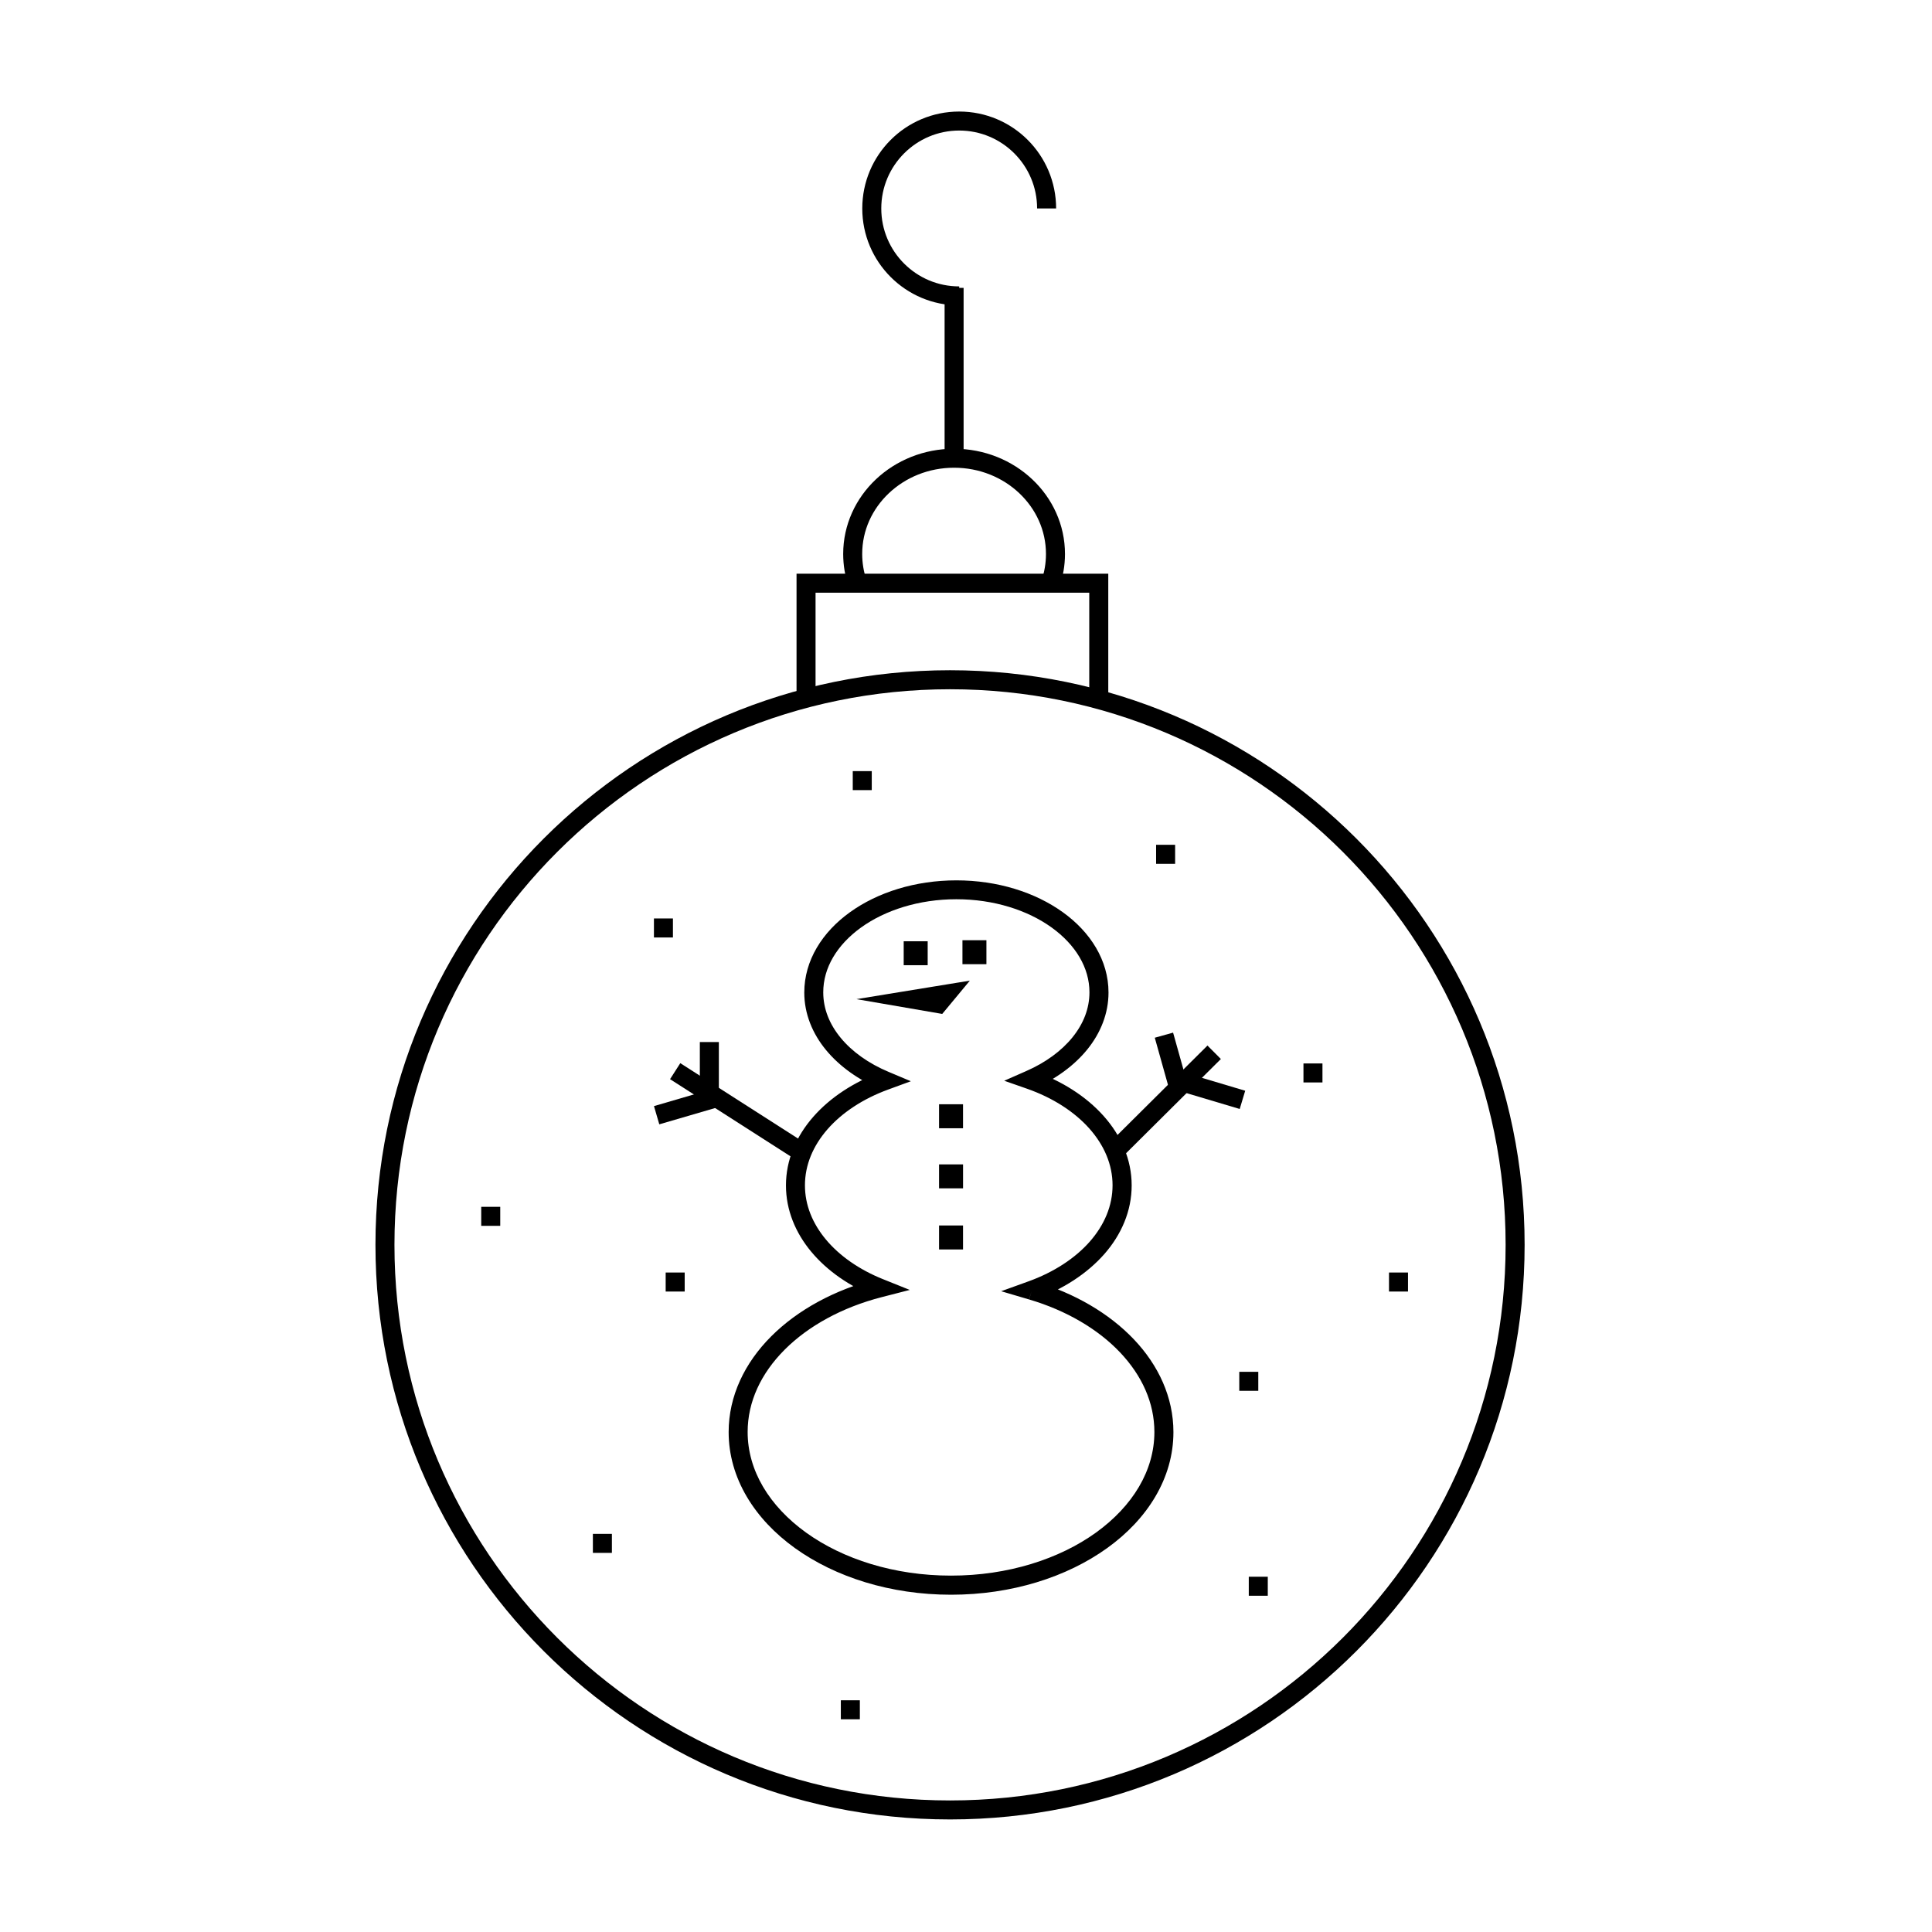 <?xml version="1.0" encoding="UTF-8"?>
<!-- Uploaded to: ICON Repo, www.svgrepo.com, Generator: ICON Repo Mixer Tools -->
<svg fill="#000000" width="800px" height="800px" version="1.1" viewBox="144 144 512 512" xmlns="http://www.w3.org/2000/svg">
 <g>
  <path d="m395.77 324.14v2.519c40.656 0 77.457 16.48 104.11 43.125 26.648 26.652 43.125 63.449 43.125 104.11 0 40.668-16.48 77.461-43.125 104.11-26.652 26.648-63.449 43.133-104.11 43.133-40.668 0-77.461-16.48-104.11-43.133-26.652-26.656-43.121-63.449-43.125-104.11 0-40.664 16.473-77.461 43.125-104.11 26.652-26.648 63.445-43.125 104.11-43.125v-5.039c-84.102 0-152.27 68.176-152.27 152.27 0 84.09 68.172 152.28 152.27 152.28 84.09 0 152.27-68.172 152.27-152.28 0-84.102-68.164-152.27-152.27-152.27z"/>
  <path d="m360.13 330.33v-29.258h72.535v29.66h5.039v-34.695h-82.613v34.293z"/>
  <path d="m373.62 297.7c-0.734-2.176-1.129-4.488-1.129-6.898 0-6.277 2.68-11.949 7.082-16.105 4.398-4.156 10.496-6.746 17.27-6.746 6.777 0 12.879 2.59 17.27 6.742 4.398 4.16 7.078 9.836 7.078 16.113 0 2.484-0.422 4.871-1.203 7.106l4.75 1.668c0.969-2.762 1.492-5.719 1.492-8.77 0-7.738-3.332-14.75-8.66-19.77-5.324-5.031-12.664-8.121-20.727-8.121-8.066 0-15.406 3.09-20.73 8.117-5.332 5.023-8.664 12.035-8.66 19.773 0 2.961 0.488 5.82 1.391 8.5z"/>
  <path d="m394.33 220.29v45.148h5.035v-45.148"/>
  <path d="m398.2 219.9c-5.707 0-10.855-2.309-14.602-6.051-3.742-3.742-6.051-8.891-6.051-14.602 0-5.707 2.309-10.855 6.051-14.602 3.742-3.742 8.891-6.047 14.602-6.051 5.707 0 10.863 2.309 14.605 6.051 3.734 3.742 6.039 8.891 6.039 14.602h5.039c0-14.184-11.488-25.688-25.684-25.688-14.188 0-25.688 11.504-25.688 25.688s11.504 25.688 25.688 25.688z"/>
  <path d="m450.38 372.92h5.039v-5.039h-5.039"/>
  <path d="m489.43 430.86h5.035v-5.035h-5.035"/>
  <path d="m512.1 486.27h5.035v-5.039h-5.035"/>
  <path d="m472.42 512.58h5.039v-5.035h-5.039"/>
  <path d="m474.94 566.89h5.035v-5.039h-5.035"/>
  <path d="m366.83 599.63h5.039v-5.039h-5.039"/>
  <path d="m320.41 486.27h5.039v-5.039h-5.039"/>
  <path d="m301.12 555.53h5.039v-5.039h-5.039"/>
  <path d="m271.53 468.86h5.039v-5.039h-5.039"/>
  <path d="m392.86 458.92h6.359v-6.344h-6.359"/>
  <path d="m392.86 475.12h6.352v-6.356h-6.352"/>
  <path d="m392.86 443h6.352v-6.359h-6.352"/>
  <path d="m383.49 399.79h6.356v-6.344h-6.356"/>
  <path d="m399.06 399.52h6.352v-6.352h-6.352"/>
  <path d="m317.3 392.44h5.035v-5.039h-5.035"/>
  <path d="m369.99 353.39h5.035v-5.035h-5.035"/>
  <path d="m417.44 485.96 0.855 2.379c7.438-2.68 13.777-6.805 18.34-11.969 4.535-5.16 7.273-11.441 7.269-18.227 0.004-6.84-2.793-13.195-7.422-18.383-4.629-5.195-11.082-9.32-18.637-11.965l-0.832 2.383 1.012 2.301c5.754-2.527 10.641-6.066 14.148-10.398 3.496-4.328 5.598-9.508 5.594-15.062 0-8.504-4.801-16.031-12.117-21.277-7.332-5.269-17.266-8.434-28.191-8.438-10.926 0.004-20.863 3.168-28.199 8.438-7.316 5.246-12.117 12.773-12.117 21.277-0.004 5.656 2.176 10.922 5.793 15.285 3.621 4.383 8.672 7.934 14.594 10.434l0.977-2.324-0.867-2.371c-7.367 2.695-13.648 6.812-18.152 11.965-4.5 5.144-7.203 11.406-7.199 18.148-0.004 6.5 2.516 12.559 6.727 17.598 4.219 5.055 10.121 9.133 17.078 11.93l0.941-2.332-0.629-2.438c-11.281 2.906-21.023 8.23-28.035 15.242-7.004 7.008-11.273 15.805-11.27 25.367 0 12.203 6.887 23.074 17.574 30.746 10.707 7.688 25.297 12.352 41.363 12.352 16.062 0 30.656-4.664 41.359-12.352 10.688-7.664 17.574-18.547 17.574-30.746 0.004-9.211-3.953-17.723-10.5-24.598-6.551-6.883-15.684-12.223-26.32-15.367l-0.711 2.402 0.855 2.379-0.855-2.379-0.715 2.414c9.898 2.922 18.262 7.875 24.086 14.008 5.824 6.141 9.113 13.371 9.117 21.113 0 10.219-5.742 19.629-15.473 26.656-9.719 6.996-23.336 11.418-38.422 11.406-15.09 0.012-28.707-4.41-38.422-11.406-9.734-7.027-15.477-16.438-15.477-26.656 0.004-8.047 3.547-15.527 9.801-21.805 6.246-6.266 15.211-11.23 25.723-13.93l7.441-1.914-7.129-2.863c-6.297-2.527-11.508-6.191-15.09-10.488-3.586-4.301-5.559-9.18-5.562-14.375 0.004-5.375 2.121-10.414 5.961-14.832 3.836-4.398 9.402-8.098 16.086-10.539l6.019-2.207-5.91-2.488c-5.289-2.215-9.668-5.356-12.664-8.992-3.004-3.641-4.637-7.723-4.641-12.082 0-6.516 3.656-12.586 10.02-17.18 6.344-4.57 15.312-7.492 25.258-7.488 9.945-0.004 18.906 2.918 25.25 7.488 6.363 4.594 10.02 10.664 10.02 17.18-0.004 4.293-1.578 8.305-4.481 11.906-2.891 3.586-7.125 6.707-12.258 8.953l-5.848 2.574 6.031 2.109c6.856 2.402 12.586 6.117 16.535 10.559 3.949 4.457 6.141 9.574 6.144 15.039-0.004 5.406-2.144 10.473-6.019 14.902-3.883 4.418-9.508 8.117-16.262 10.555l-7.238 2.613 7.379 2.18z"/>
  <path d="m321.57 429.99 33.617 21.531 2.723-4.246-33.625-21.527"/>
  <path d="m442.2 449.84 25.344-25.191-3.551-3.57-25.348 25.191"/>
  <path d="m318.72 441.96 15.785-4.609v-17.199h-5.039v13.422l-12.156 3.555z"/>
  <path d="m450.03 419.01 3.719 13.281 18.789 5.598 1.453-4.832-16.141-4.809-2.969-10.59z"/>
  <path d="m397.9 405.67-19.312 3.148 14.609 2.519z"/>
  <path d="m397.9 405.67-0.203-1.246-26.723 4.359 22.727 3.918 7.316-8.816-3.32 0.539 0.203 1.246-0.969-0.809-4.238 5.109-6.492-1.117 11.906-1.941-0.207-1.242-0.969-0.809z"/>
 </g>
</svg>